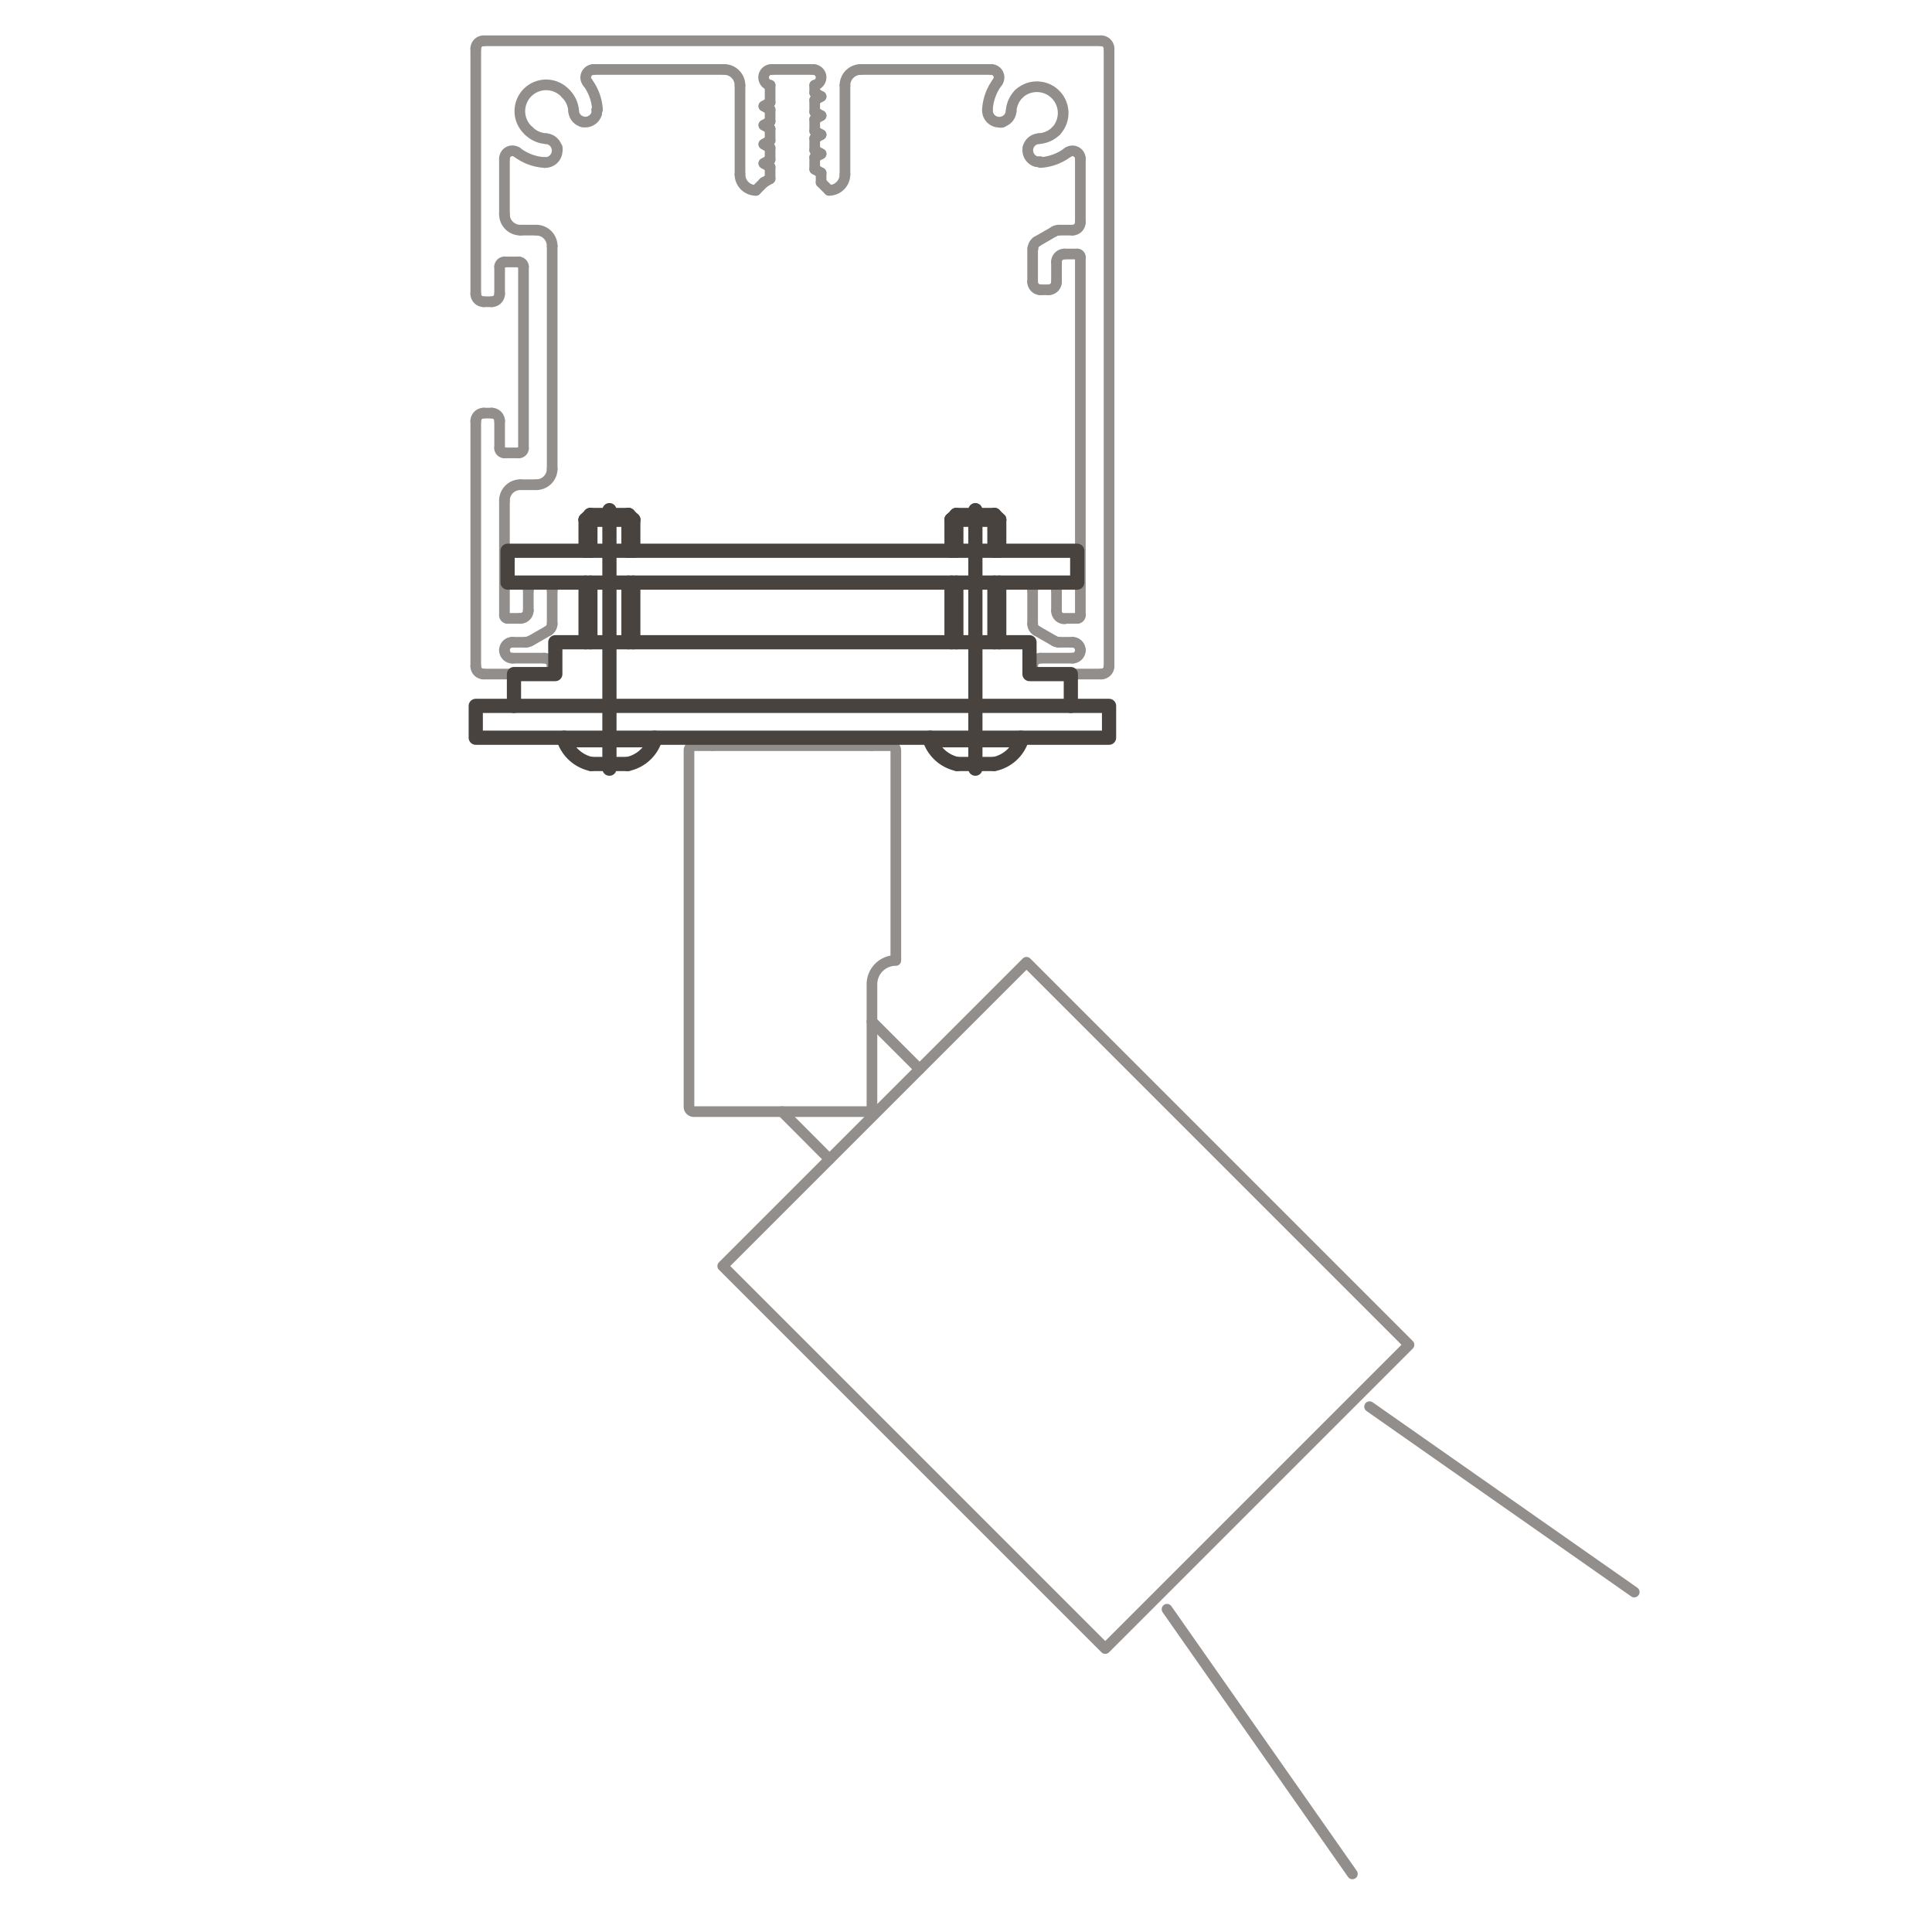 <svg xmlns="http://www.w3.org/2000/svg" width="136" height="136" viewBox="0 0 136 136"><defs><style>.a,.b{fill:none;stroke-linecap:round;stroke-linejoin:round;}.a{stroke:#928e8c;stroke-width:0.75px;}.b{stroke:#494340;}</style></defs><title>EL_Montagearten_U40</title><path class="a" d="M48.84,52.49H62.73a.34.34,0,0,1,.33.34V67.61a1.68,1.68,0,0,0-1.68,1.68v8.62a.34.34,0,0,1-.33.34H48.84a.34.34,0,0,1-.34-.34V52.83A.34.34,0,0,1,48.84,52.49Z"/><rect class="a" x="59.91" y="72.85" width="30.24" height="38.08" transform="translate(-43 79.97) rotate(-45)"/><line class="a" x1="55.05" y1="78.25" x2="58.39" y2="81.6"/><line class="a" x1="61.38" y1="71.91" x2="64.73" y2="75.26"/><line class="a" x1="50.18" y1="52.49" x2="50.18" y2="51.93"/><line class="a" x1="61.38" y1="52.49" x2="61.38" y2="51.93"/><line class="a" x1="53.77" y1="7.47" x2="54.21" y2="7.21"/><line class="a" x1="54.21" y1="7.21" x2="54.21" y2="6"/><path class="a" d="M54.33,4.89A.56.56,0,0,0,54.21,6"/><line class="a" x1="54.33" y1="4.89" x2="57.24" y2="4.89"/><path class="a" d="M57.35,6a.57.57,0,0,0,.44-.66.57.57,0,0,0-.55-.45"/><line class="a" x1="57.35" y1="6" x2="57.35" y2="6.53"/><line class="a" x1="57.35" y1="6.53" x2="57.8" y2="6.79"/><line class="a" x1="57.8" y1="6.79" x2="57.35" y2="7.05"/><line class="a" x1="57.35" y1="7.05" x2="57.35" y2="7.88"/><line class="a" x1="57.35" y1="7.88" x2="57.8" y2="8.14"/><line class="a" x1="57.8" y1="8.14" x2="57.35" y2="8.4"/><line class="a" x1="57.35" y1="8.4" x2="57.35" y2="9.22"/><line class="a" x1="57.35" y1="9.22" x2="57.8" y2="9.48"/><line class="a" x1="57.8" y1="9.48" x2="57.35" y2="9.74"/><line class="a" x1="57.35" y1="9.74" x2="57.35" y2="10.57"/><line class="a" x1="57.35" y1="10.57" x2="57.8" y2="10.83"/><line class="a" x1="57.8" y1="10.83" x2="57.35" y2="11.08"/><line class="a" x1="57.35" y1="11.08" x2="57.35" y2="11.91"/><line class="a" x1="57.35" y1="11.91" x2="57.8" y2="12.17"/><line class="a" x1="57.8" y1="12.17" x2="57.8" y2="12.84"/><line class="a" x1="57.8" y1="12.84" x2="58.36" y2="13.4"/><path class="a" d="M58.36,13.4a1.12,1.12,0,0,0,1.12-1.12"/><line class="a" x1="59.48" y1="12.28" x2="59.48" y2="6.01"/><path class="a" d="M60.6,4.89A1.12,1.12,0,0,0,59.48,6"/><line class="a" x1="60.6" y1="4.89" x2="69.77" y2="4.89"/><path class="a" d="M70.21,5.79A.56.56,0,0,0,70.1,5a.55.55,0,0,0-.33-.11"/><path class="a" d="M70.21,5.79a3.55,3.55,0,0,0-.7,1.93"/><path class="a" d="M69.51,7.72a.83.83,0,0,0,.79.88.57.57,0,0,0,.26,0"/><path class="a" d="M70.56,8.57a.83.83,0,0,0,.62-.76"/><path class="a" d="M71.72,6.61a1.88,1.88,0,0,0-.54,1.2"/><path class="a" d="M74.34,9.22a1.85,1.85,0,0,0-2.62-2.61"/><path class="a" d="M73.13,9.76a1.9,1.9,0,0,0,1.21-.54"/><path class="a" d="M73.13,9.76a.83.83,0,0,0-.76.62"/><path class="a" d="M72.37,10.38a.84.84,0,0,0,.59,1l.27,0"/><path class="a" d="M73.23,11.44a3.56,3.56,0,0,0,1.93-.71"/><path class="a" d="M76.05,11.18a.56.56,0,0,0-.56-.56.55.55,0,0,0-.33.11"/><line class="a" x1="76.05" y1="11.18" x2="76.05" y2="15.64"/><path class="a" d="M75.49,16.2a.56.56,0,0,0,.56-.56"/><line class="a" x1="75.49" y1="16.2" x2="74.52" y2="16.2"/><path class="a" d="M74.52,16.2a.6.6,0,0,0-.28.08"/><line class="a" x1="74.24" y1="16.28" x2="72.97" y2="17.01"/><path class="a" d="M73,17a.56.56,0,0,0-.28.48"/><line class="a" x1="72.69" y1="17.49" x2="72.69" y2="19.84"/><path class="a" d="M72.69,19.84a.56.56,0,0,0,.56.56"/><line class="a" x1="73.25" y1="20.4" x2="73.81" y2="20.4"/><path class="a" d="M73.81,20.4a.56.56,0,0,0,.56-.56"/><line class="a" x1="74.37" y1="19.84" x2="74.37" y2="18.44"/><path class="a" d="M74.93,17.88a.56.56,0,0,0-.56.56"/><line class="a" x1="74.93" y1="17.88" x2="75.83" y2="17.88"/><path class="a" d="M76.05,18.11a.22.22,0,0,0-.22-.23"/><line class="a" x1="76.05" y1="18.11" x2="76.05" y2="43.31"/><path class="a" d="M75.83,43.53a.22.22,0,0,0,.22-.22"/><line class="a" x1="75.83" y1="43.53" x2="74.93" y2="43.53"/><path class="a" d="M74.37,43a.56.56,0,0,0,.56.56"/><line class="a" x1="74.37" y1="42.97" x2="74.37" y2="41.57"/><path class="a" d="M74.37,41.57a.56.56,0,0,0-.56-.56"/><line class="a" x1="73.81" y1="41.01" x2="73.25" y2="41.01"/><path class="a" d="M73.25,41a.56.56,0,0,0-.56.56"/><line class="a" x1="72.69" y1="41.57" x2="72.69" y2="43.92"/><path class="a" d="M72.69,43.92a.56.56,0,0,0,.28.48"/><line class="a" x1="72.97" y1="44.4" x2="74.24" y2="45.13"/><path class="a" d="M74.24,45.13a.6.6,0,0,0,.28.08"/><line class="a" x1="74.52" y1="45.21" x2="75.49" y2="45.21"/><path class="a" d="M76.05,45.77a.56.56,0,0,0-.56-.56"/><path class="a" d="M75.49,46.33a.56.56,0,0,0,.56-.56"/><line class="a" x1="75.49" y1="46.33" x2="73.25" y2="46.33"/><path class="a" d="M73.25,46.33a.56.56,0,0,0-.56.56"/><path class="a" d="M72.69,46.89a.56.56,0,0,0,.56.56"/><line class="a" x1="73.25" y1="47.45" x2="77.51" y2="47.45"/><path class="a" d="M77.51,47.45a.56.56,0,0,0,.56-.56"/><line class="a" x1="78.07" y1="46.89" x2="78.07" y2="3.43"/><path class="a" d="M78.07,3.43a.56.56,0,0,0-.56-.56"/><line class="a" x1="77.51" y1="2.87" x2="34.05" y2="2.87"/><path class="a" d="M34.05,2.87a.56.56,0,0,0-.56.56"/><line class="a" x1="33.49" y1="3.43" x2="33.49" y2="20.68"/><path class="a" d="M33.49,20.68a.56.56,0,0,0,.56.56"/><line class="a" x1="34.05" y1="21.24" x2="34.61" y2="21.24"/><path class="a" d="M34.61,21.24a.56.56,0,0,0,.56-.56"/><line class="a" x1="35.17" y1="20.68" x2="35.17" y2="18.78"/><path class="a" d="M35.51,18.44a.34.34,0,0,0-.34.34"/><line class="a" x1="35.51" y1="18.44" x2="36.52" y2="18.44"/><path class="a" d="M36.85,18.78a.34.34,0,0,0-.33-.34"/><line class="a" x1="36.85" y1="18.78" x2="36.85" y2="31.55"/><path class="a" d="M36.52,31.88a.33.33,0,0,0,.33-.33"/><line class="a" x1="36.52" y1="31.88" x2="35.51" y2="31.88"/><path class="a" d="M35.17,31.55a.34.34,0,0,0,.34.33"/><line class="a" x1="35.17" y1="31.55" x2="35.17" y2="29.64"/><path class="a" d="M35.17,29.64a.56.56,0,0,0-.56-.56"/><line class="a" x1="34.61" y1="29.08" x2="34.05" y2="29.08"/><path class="a" d="M34.05,29.08a.56.56,0,0,0-.56.56"/><line class="a" x1="33.49" y1="29.64" x2="33.49" y2="46.89"/><path class="a" d="M33.49,46.89a.56.56,0,0,0,.56.56"/><line class="a" x1="34.05" y1="47.45" x2="38.31" y2="47.45"/><path class="a" d="M38.31,47.45a.56.56,0,0,0,.56-.56"/><path class="a" d="M38.87,46.89a.56.56,0,0,0-.56-.56"/><line class="a" x1="38.31" y1="46.33" x2="36.07" y2="46.33"/><path class="a" d="M35.51,45.77a.56.56,0,0,0,.56.56"/><path class="a" d="M36.07,45.21a.56.56,0,0,0-.56.56"/><line class="a" x1="36.07" y1="45.21" x2="37.04" y2="45.21"/><path class="a" d="M37,45.21a.57.57,0,0,0,.28-.08"/><line class="a" x1="37.32" y1="45.13" x2="38.59" y2="44.4"/><path class="a" d="M38.59,44.4a.56.56,0,0,0,.28-.48"/><line class="a" x1="38.87" y1="43.92" x2="38.87" y2="41.57"/><path class="a" d="M38.87,41.57a.56.56,0,0,0-.56-.56"/><line class="a" x1="38.31" y1="41.01" x2="37.75" y2="41.01"/><path class="a" d="M37.75,41a.56.56,0,0,0-.56.56"/><line class="a" x1="37.19" y1="41.57" x2="37.19" y2="42.97"/><path class="a" d="M36.63,43.53a.56.56,0,0,0,.56-.56"/><line class="a" x1="36.63" y1="43.53" x2="35.73" y2="43.53"/><path class="a" d="M35.51,43.31a.22.22,0,0,0,.22.22"/><line class="a" x1="35.51" y1="43.31" x2="35.51" y2="35.24"/><path class="a" d="M36.63,34.12a1.12,1.12,0,0,0-1.12,1.12"/><line class="a" x1="36.63" y1="34.12" x2="37.75" y2="34.12"/><path class="a" d="M37.75,34.12A1.12,1.12,0,0,0,38.87,33"/><line class="a" x1="38.87" y1="33" x2="38.87" y2="17.32"/><path class="a" d="M38.87,17.32a1.12,1.12,0,0,0-1.12-1.12"/><line class="a" x1="37.75" y1="16.2" x2="36.63" y2="16.2"/><path class="a" d="M35.51,15.08a1.12,1.12,0,0,0,1.12,1.12"/><line class="a" x1="35.51" y1="15.08" x2="35.51" y2="11.18"/><path class="a" d="M36.41,10.73a.56.56,0,0,0-.79.11.58.58,0,0,0-.11.34"/><path class="a" d="M36.41,10.73a3.56,3.56,0,0,0,1.93.71"/><path class="a" d="M38.34,11.44a.84.84,0,0,0,.88-.8.6.6,0,0,0,0-.26"/><path class="a" d="M39.19,10.38a.83.83,0,0,0-.76-.62"/><path class="a" d="M37.23,9.22a1.88,1.88,0,0,0,1.2.54"/><path class="a" d="M39.84,6.61a1.85,1.85,0,1,0-2.61,2.61"/><path class="a" d="M40.38,7.81a1.88,1.88,0,0,0-.54-1.2"/><path class="a" d="M40.38,7.81a.83.83,0,0,0,.62.76"/><path class="a" d="M41,8.57A.84.84,0,0,0,42,8a1.22,1.22,0,0,0,0-.26"/><path class="a" d="M42.06,7.72a3.56,3.56,0,0,0-.71-1.93"/><path class="a" d="M41.79,4.89a.57.57,0,0,0-.56.56.54.54,0,0,0,.12.34"/><line class="a" x1="41.79" y1="4.89" x2="50.97" y2="4.89"/><path class="a" d="M52.09,6A1.12,1.12,0,0,0,51,4.89"/><line class="a" x1="52.09" y1="6.01" x2="52.09" y2="12.28"/><path class="a" d="M52.09,12.28a1.12,1.12,0,0,0,1.12,1.12"/><line class="a" x1="53.21" y1="13.4" x2="53.77" y2="12.84"/><line class="a" x1="53.77" y1="12.84" x2="54.21" y2="12.58"/><line class="a" x1="54.21" y1="12.58" x2="54.21" y2="11.76"/><line class="a" x1="54.21" y1="11.76" x2="53.77" y2="11.5"/><line class="a" x1="53.77" y1="11.5" x2="54.21" y2="11.24"/><line class="a" x1="54.21" y1="11.24" x2="54.21" y2="10.41"/><line class="a" x1="54.21" y1="10.41" x2="53.77" y2="10.15"/><line class="a" x1="53.77" y1="10.15" x2="54.21" y2="9.89"/><line class="a" x1="54.21" y1="9.89" x2="54.21" y2="9.07"/><line class="a" x1="54.21" y1="9.07" x2="53.77" y2="8.81"/><line class="a" x1="53.77" y1="8.81" x2="54.21" y2="8.55"/><line class="a" x1="54.21" y1="8.55" x2="54.21" y2="7.72"/><line class="a" x1="54.21" y1="7.72" x2="53.77" y2="7.47"/><rect class="b" x="35.73" y="38.77" width="40.1" height="2.24"/><line class="b" x1="39.71" y1="51.93" x2="39.71" y2="52.11"/><line class="b" x1="39.71" y1="52.11" x2="46.09" y2="52.11"/><path class="b" d="M39.71,52.11a2.63,2.63,0,0,0,1.9,1.67"/><line class="b" x1="41.61" y1="53.78" x2="44.19" y2="53.78"/><line class="b" x1="46.09" y1="51.93" x2="46.09" y2="52.11"/><path class="b" d="M44.19,53.78a2.59,2.59,0,0,0,1.9-1.67"/><line class="b" x1="44.58" y1="45.21" x2="44.58" y2="41.01"/><line class="b" x1="44.58" y1="38.77" x2="44.58" y2="36.59"/><line class="b" x1="44.58" y1="36.59" x2="44.24" y2="36.25"/><line class="b" x1="44.24" y1="36.25" x2="41.56" y2="36.25"/><line class="b" x1="41.56" y1="36.25" x2="41.22" y2="36.59"/><line class="b" x1="41.22" y1="36.59" x2="41.22" y2="38.77"/><line class="b" x1="41.22" y1="41.01" x2="41.22" y2="45.21"/><line class="b" x1="44.58" y1="36.59" x2="41.22" y2="36.59"/><line class="b" x1="41.56" y1="36.25" x2="41.56" y2="38.77"/><line class="b" x1="41.56" y1="41.01" x2="41.56" y2="45.21"/><line class="b" x1="44.24" y1="45.21" x2="44.24" y2="41.01"/><line class="b" x1="44.24" y1="38.77" x2="44.24" y2="36.25"/><rect class="b" x="33.49" y="49.69" width="44.58" height="2.24"/><line class="b" x1="71.85" y1="51.93" x2="71.85" y2="52.11"/><line class="b" x1="71.85" y1="52.11" x2="65.47" y2="52.11"/><path class="b" d="M70,53.78a2.59,2.59,0,0,0,1.9-1.67"/><line class="b" x1="69.95" y1="53.78" x2="67.37" y2="53.78"/><line class="b" x1="65.47" y1="51.93" x2="65.47" y2="52.11"/><path class="b" d="M65.47,52.11a2.63,2.63,0,0,0,1.9,1.67"/><line class="b" x1="66.98" y1="45.21" x2="66.98" y2="41.01"/><line class="b" x1="66.98" y1="38.77" x2="66.98" y2="36.59"/><line class="b" x1="66.98" y1="36.59" x2="67.32" y2="36.25"/><line class="b" x1="67.32" y1="36.25" x2="70" y2="36.25"/><line class="b" x1="70" y1="36.25" x2="70.34" y2="36.59"/><line class="b" x1="70.34" y1="36.59" x2="70.34" y2="38.77"/><line class="b" x1="70.34" y1="41.01" x2="70.34" y2="45.21"/><line class="b" x1="66.98" y1="36.59" x2="70.34" y2="36.59"/><line class="b" x1="70" y1="36.25" x2="70" y2="38.77"/><line class="b" x1="70" y1="41.01" x2="70" y2="45.21"/><line class="b" x1="67.32" y1="45.21" x2="67.32" y2="41.01"/><line class="b" x1="67.32" y1="38.77" x2="67.32" y2="36.25"/><line class="b" x1="42.9" y1="54.11" x2="42.9" y2="35.91"/><line class="b" x1="68.66" y1="54.11" x2="68.66" y2="35.91"/><polyline class="b" points="36.18 49.69 36.18 47.45 39.09 47.45 39.09 45.21 72.47 45.21 72.47 47.45 75.38 47.45 75.38 49.69"/><line class="a" x1="96.41" y1="99.02" x2="115.04" y2="112.07"/><line class="a" x1="82.15" y1="113.28" x2="95.2" y2="131.91"/></svg>